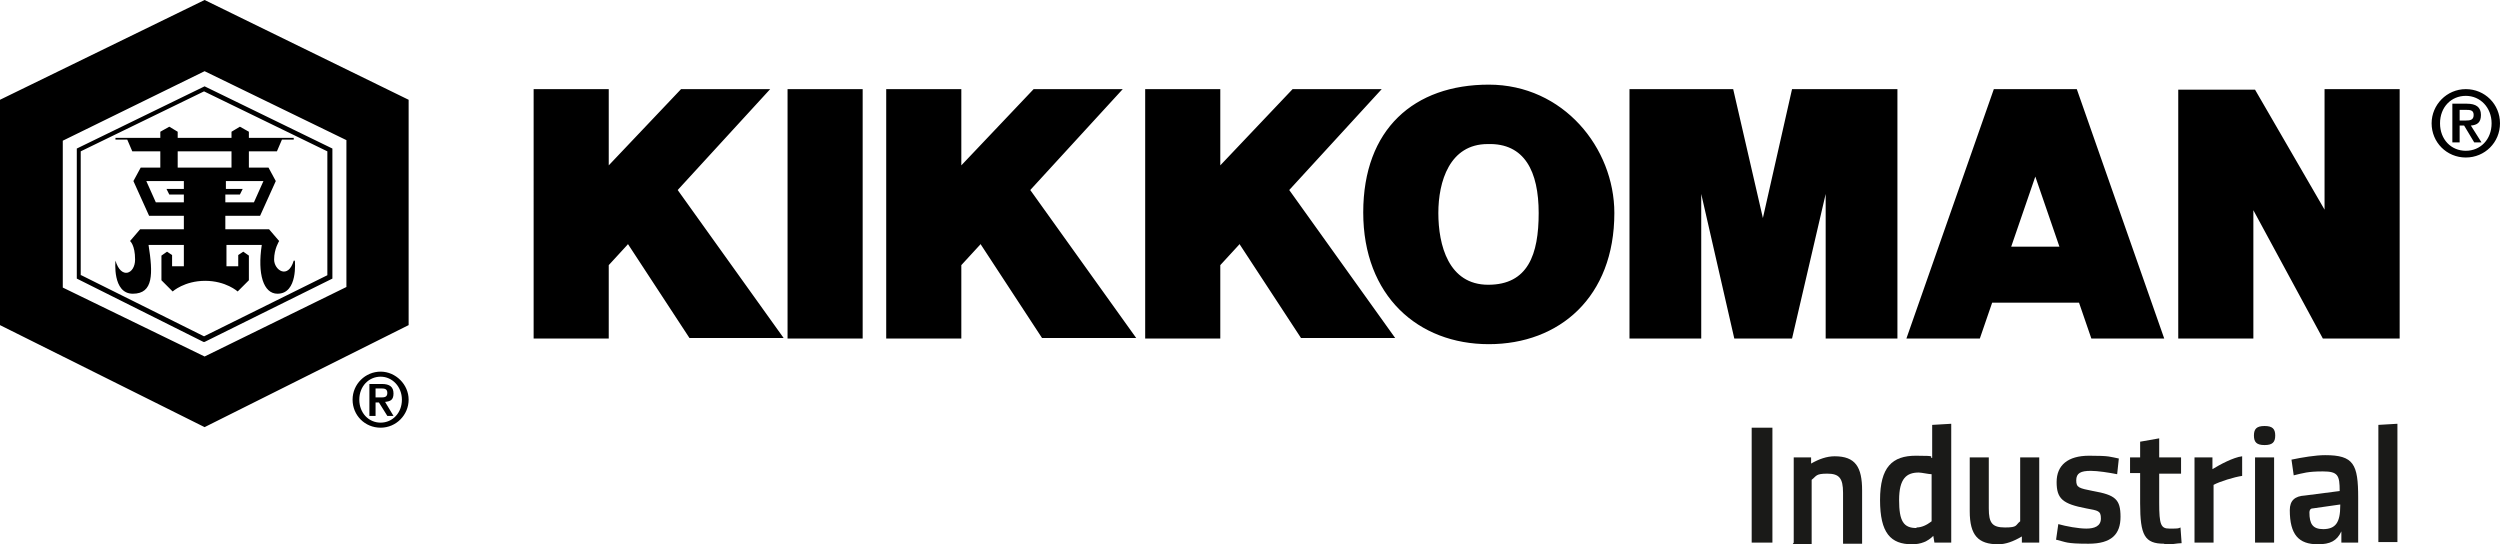 <?xml version="1.0" encoding="UTF-8"?>
<svg id="Ebene_2" data-name="Ebene 2" xmlns="http://www.w3.org/2000/svg" version="1.1" viewBox="0 0 446 97.1">
  <defs>
    <style>
      .cls-1 {
        fill: #1a1a18;
      }

      .cls-1, .cls-2 {
        stroke-width: 0px;
      }

      .cls-2 {
        fill: #000;
      }
    </style>
  </defs>
  <path class="cls-2" d="M52.4,46.5c-1,3.4-3.5,1.7-3.5-.2s.9-3.3.9-3.3l-1.8-2.1h-7.8v-2.4h6.2l2.8-6.2-1.3-2.4h-3.5v-2.9h5l.9-2.1h2.1v-.3h-8v-1.1l-1.6-.9-1.5.9v1.1h-9.6v-1.1l-1.5-.9-1.6.9v1.1h-8v.3h2.1l.9,2.1h5v2.9h-3.5l-1.3,2.4,2.8,6.2h6.2v2.4h-7.8l-1.8,2.1s.9.7.9,3.3-2.5,3.6-3.5.2c0,0-.6,5.9,3.1,5.9s3.6-3.6,2.8-8.7h6.3v3.8h-2.1v-2l-.9-.6-1,.7v4.4l2,2s2.1-1.9,5.8-1.9,5.8,1.9,5.8,1.9l2-2v-4.4l-1-.7-.9.6v2h-2.1v-3.8h6.3c-.8,5.2.3,8.7,2.8,8.7,3.7,0,3.1-5.9,3.1-5.9h-.2ZM32.7,33.7h-3l.5,1h2.6v1.4h-5l-1.7-3.8h6.7v1.4h0ZM36.5,29.9h-4.8v-2.9h9.6v2.9h-4.8ZM40.2,36.1v-1.4h2.6l.5-1h-3v-1.4h6.7l-1.7,3.8h-5.1ZM36.5,61h-.2l-22.6-11.3v-23.2l22.8-11.1,22.8,11.1v23.2l-22.8,11.3h0ZM14.5,49.1l21.9,10.9,22-10.9v-22.1l-22-10.7-22,10.7v22.1h0ZM72.9,17.8L36.5,0,0,17.8v40.2l36.5,18.2,36.4-18.2V17.8h0ZM61.8,51.2l-25.3,12.4-25.3-12.3v-26.2l25.3-12.4,25.3,12.3v26.2h0ZM288,38c0,15-9.8,23.4-22.4,23.4s-22.4-8.6-22.4-23.5,9.1-22.8,22.4-22.8,22.4,11.3,22.4,22.9ZM256.6,38c0,5.7,1.8,12.8,8.9,12.8s9-5.4,9-12.8-2.5-12.5-9.1-12.3c-6.8,0-8.8,6.7-8.8,12.3h0ZM140.5,60.4V15.9h13.4v44.5h-13.4ZM112,43.6l-3.4,3.7v13.1h-13.4V15.9h13.4v13.6l12.9-13.6h15.9l-16.5,18,18.9,26.4h-16.8l-11-16.8h0ZM174.9,43.6l-3.4,3.7v13.1h-13.4V15.9h13.4v13.6l12.9-13.6h15.9l-16.5,18,18.9,26.4h-16.8l-11-16.8h0ZM221.1,43.6l-3.4,3.7v13.1h-13.4V15.9h13.4v13.6l12.9-13.6h15.9l-16.5,18,18.9,26.4h-16.8l-11-16.8h0ZM338.5,15.9v44.5h-12.8v-25.8l-6,25.8h-10.3l-5.9-25.8v25.8h-12.8V15.9h18.5l5.3,23,5.2-23h18.8ZM428.1,60.4h-13.7l-12.4-22.9v22.9h-13.4V16h13.7l12.4,21.4V15.9h13.4v44.4h0ZM373,60.4h13.1l-15.6-44.5h-14.8l-15.6,44.5h13.1l2.2-6.4h15.5l2.2,6.4h-.1ZM358.8,44l4.3-12.5,4.3,12.5h-8.6,0ZM62.9,71.3c0-2.8,2.3-5,5-5s5,2.3,5,5-2.2,5-5,5-5-2.2-5-5M71.7,71.3c0-2.3-1.7-4.1-3.8-4.1s-3.8,1.7-3.8,4.1,1.7,4.1,3.8,4.1,3.8-1.7,3.8-4.1ZM66,68.5h2.1c1.4,0,2.1.5,2.1,1.7s-.6,1.4-1.5,1.5l1.5,2.5h-1.1l-1.5-2.4h-.6v2.4h-1.1v-5.7h0ZM67,70.9h.9c.6,0,1.2,0,1.2-.8s-.6-.8-1.2-.8h-.9v1.6h0ZM433.8,22c0-3.3,2.7-6.1,6.1-6.1s6.1,2.7,6.1,6.1-2.7,6.1-6.1,6.1-6.1-2.7-6.1-6.1M444.5,22c0-2.8-2-4.9-4.6-4.9s-4.6,2-4.6,4.9,2,4.9,4.6,4.9,4.6-2,4.6-4.9ZM437.6,18.5h2.5c1.6,0,2.5.6,2.5,2s-.7,1.8-1.8,1.9l1.9,3h-1.3l-1.8-3h-.8v3h-1.3v-6.9h0ZM438.8,21.5h1.1c.8,0,1.4-.1,1.4-1s-.7-.9-1.4-.9h-1.1v2h0Z"/>
  <g>
    <path class="cls-1" d="M312.5,96.8v-20.5h3.7v20.5h-3.7Z"/>
    <path class="cls-1" d="M320,96.8v-15.2h3.1v1.1c1.4-.8,2.8-1.3,4.2-1.3,3.7,0,4.9,1.9,4.9,6.1v9.5h-3.4v-9.1c0-2.6-.7-3.4-2.8-3.4s-1.9.4-2.8,1.1v11.5h-3.4l.2-.3Z"/>
    <path class="cls-1" d="M345.1,96.8l-.2-1.2c-1,1-2.2,1.5-3.8,1.5-3.8,0-5.7-2-5.7-7.9s2.2-7.9,6.4-7.9,2.1.2,2.9.4v-5.9l3.4-.2v21.2h-3ZM341.9,94.1c.9,0,1.8-.4,2.7-1.1v-8.4c-.5,0-1.8-.3-2.3-.3-2.2,0-3.5,1.1-3.5,4.9s.8,5,3.1,5h0Z"/>
    <path class="cls-1" d="M363.8,81.6v15.2h-3.1v-1.1c-1.5.9-2.9,1.4-4.2,1.4-3.6,0-5.1-1.6-5.1-5.9v-9.6h3.4v9.1c0,2.6.6,3.4,2.9,3.4s1.8-.4,2.7-1.1v-11.4h3.4Z"/>
    <path class="cls-1" d="M366.8,96.3l.4-2.8c1.4.4,3.6.8,5,.8s2.6-.4,2.6-1.8-.5-1.4-2.6-1.8c-4.2-.8-5.3-1.7-5.3-4.7s2-4.7,5.8-4.7,3.7.2,5.3.5l-.3,2.8c-1.5-.3-3.5-.6-4.7-.6-1.8,0-2.6.4-2.6,1.7s.5,1.4,3,1.9c4,.7,4.9,1.5,4.9,4.6s-1.6,4.8-5.7,4.8-4-.3-5.7-.7h0Z"/>
    <path class="cls-1" d="M386.1,97c-3.5,0-4.3-1.5-4.3-7.2v-5.4h-1.8v-2.8h1.8v-2.8l3.4-.6v3.4h3.9v2.9h-3.9v5.2c0,3.9.3,4.6,1.8,4.6s1.6,0,2-.2l.2,2.8c-.7,0-2.2.3-3.1.3h0v-.2Z"/>
    <path class="cls-1" d="M394.9,86.5v10.3h-3.4v-15.2h3.2v2.1c1.3-.8,3.7-2.1,5.3-2.3v3.5c-1.4.2-4,1-5.1,1.6Z"/>
    <path class="cls-1" d="M404,76c1.4,0,1.9.5,1.9,1.7s-.5,1.7-1.9,1.7-1.9-.5-1.9-1.7.5-1.7,1.9-1.7ZM402.3,96.8v-15.2h3.4v15.2h-3.4Z"/>
    <path class="cls-1" d="M408.5,91c0-1.7.9-2.5,2.7-2.6l6.2-.8c0-2.8-.3-3.5-3-3.5s-3.5.3-5.2.7l-.4-2.8c1.9-.4,4.3-.8,6-.8,5.1,0,5.9,1.6,5.9,7.6v8h-3v-2c-.8,1.7-2,2.3-4.2,2.3-3.4,0-5-1.7-5-6.1ZM414.4,94.4c2.3,0,3.1-1.2,3.1-4.2v-.2l-4.9.7c-.4,0-.6.3-.6.7,0,2.1.6,3,2.5,3h-.1Z"/>
    <path class="cls-1" d="M424.3,75.8l3.4-.2v21.1h-3.4v-21h0Z"/>
  </g>
</svg>